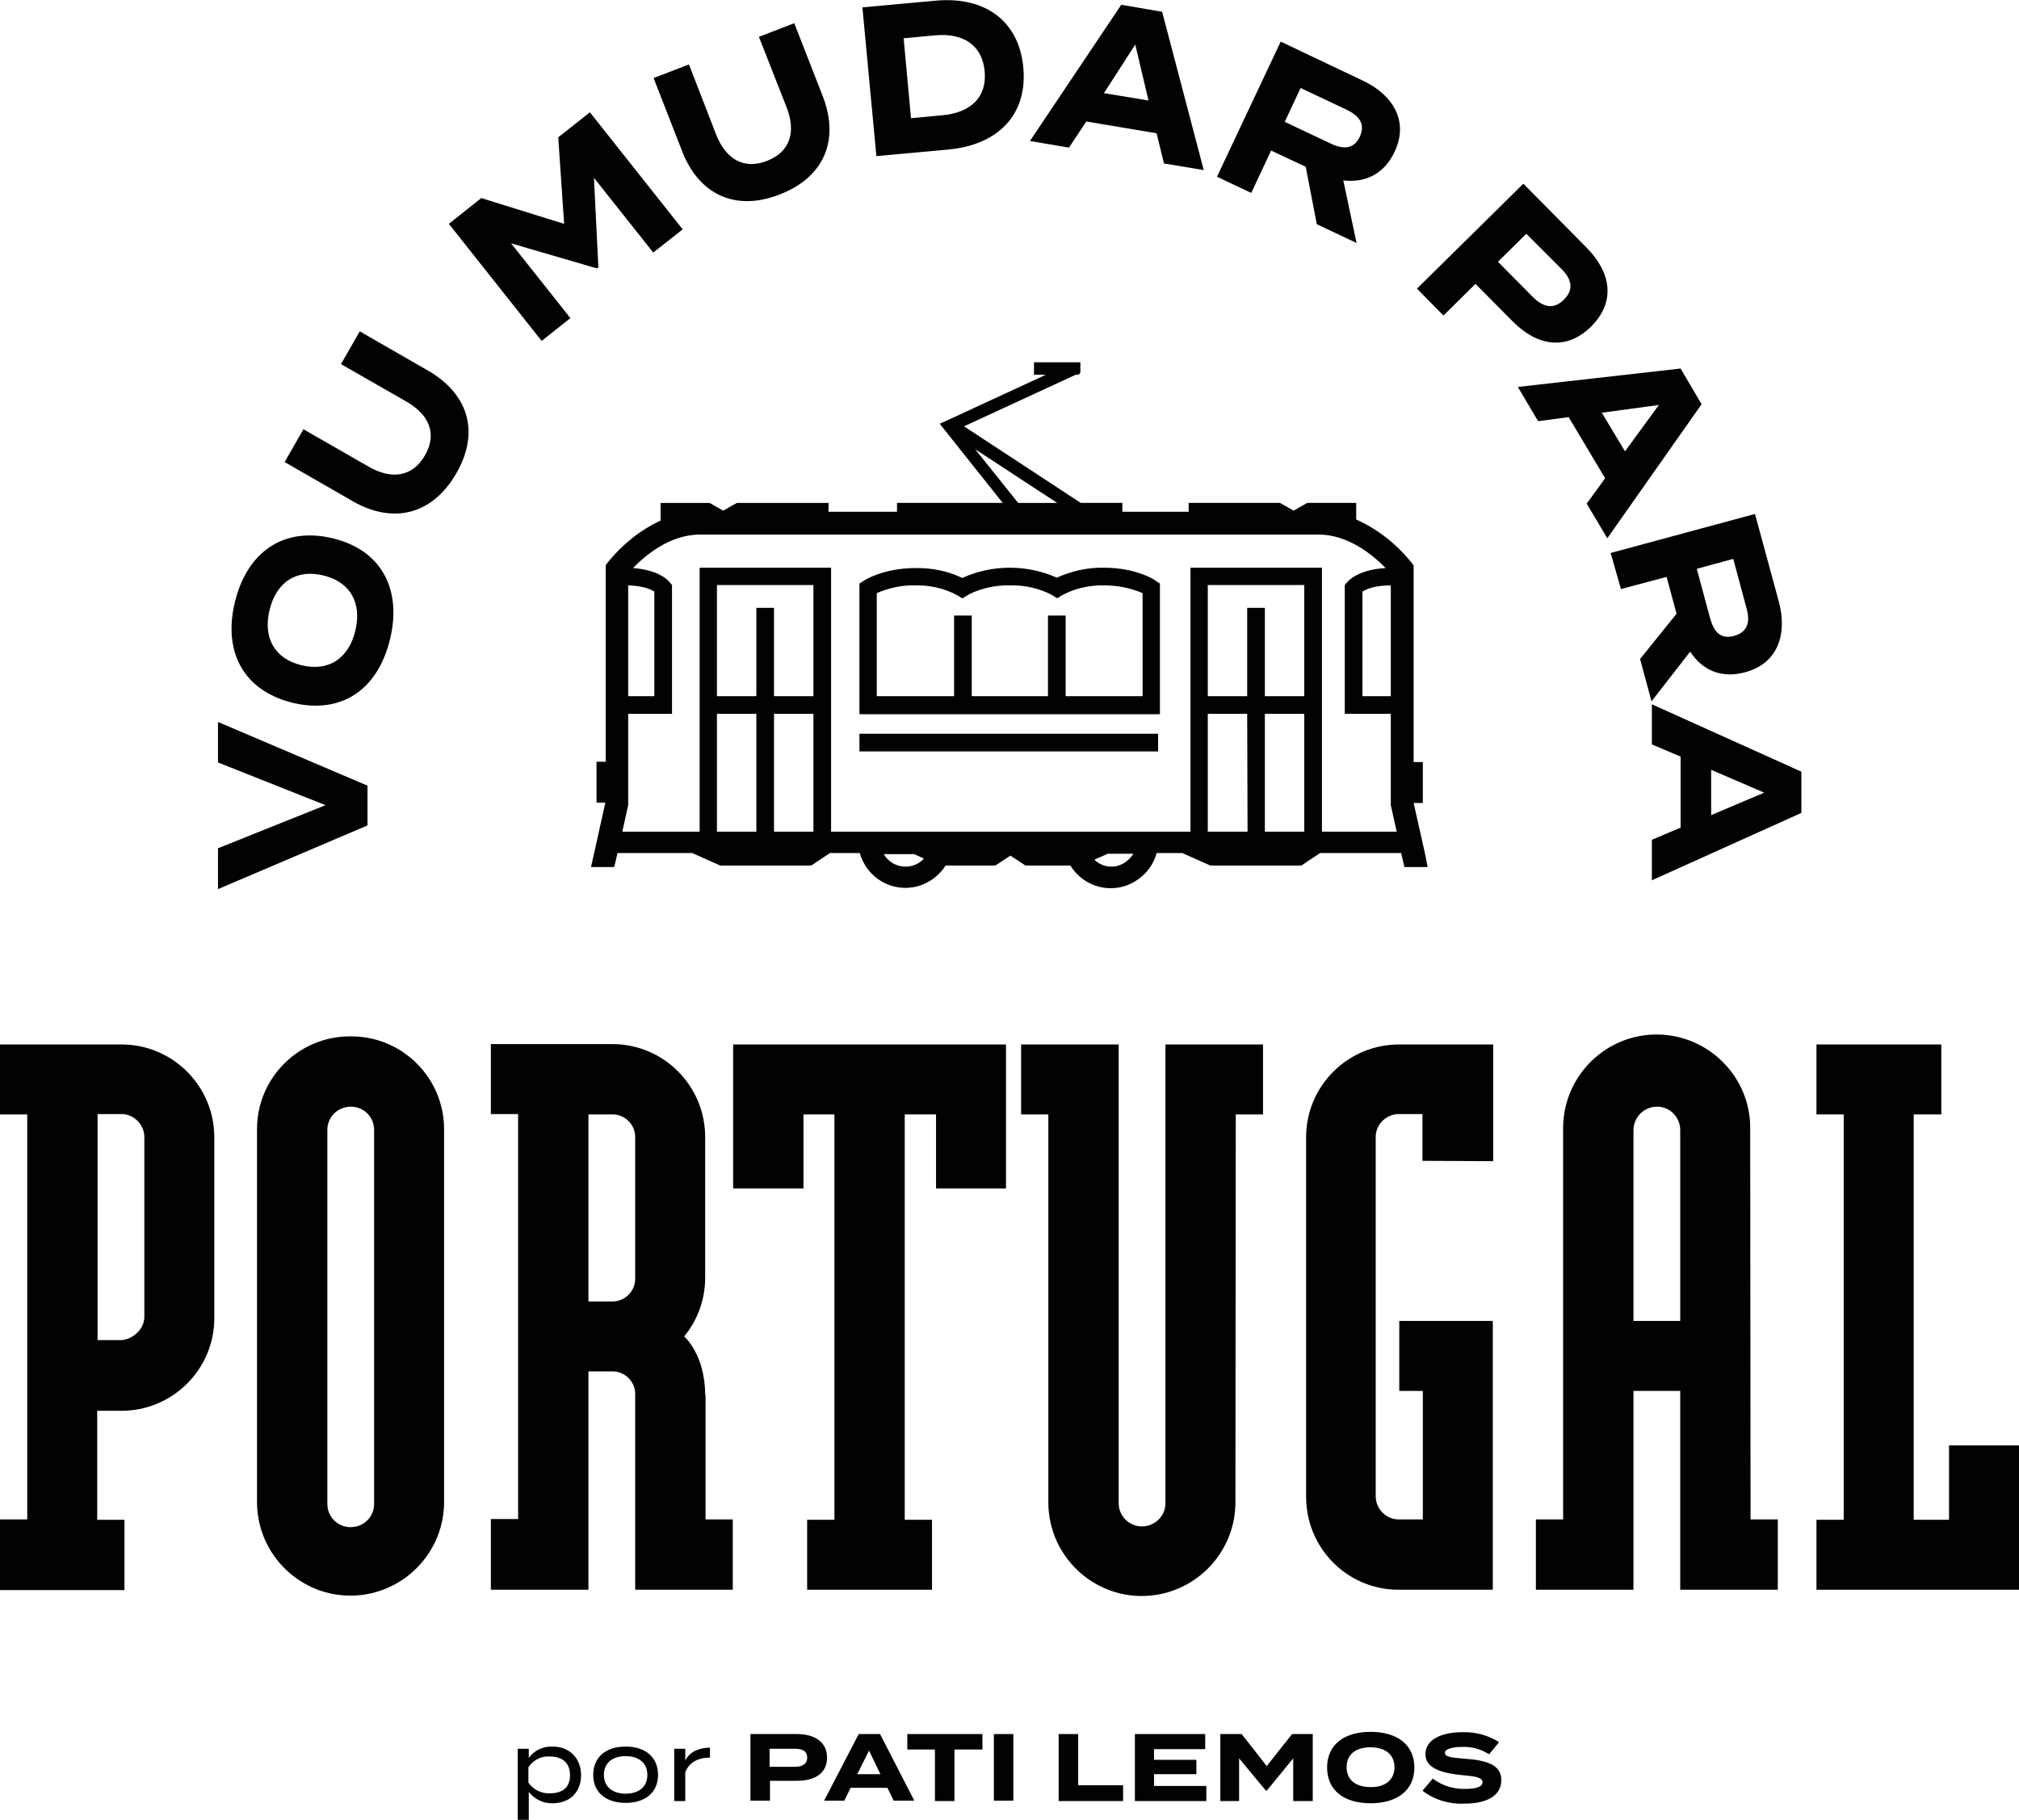 <?xml version="1.0" encoding="utf-8"?>
<!-- Generator: Adobe Illustrator 26.2.1, SVG Export Plug-In . SVG Version: 6.00 Build 0)  -->
<svg version="1.1" id="Camada_1" xmlns="http://www.w3.org/2000/svg" xmlns:xlink="http://www.w3.org/1999/xlink" x="0px" y="0px"
	 viewBox="0 0 548.3 494.3" style="enable-background:new 0 0 548.3 494.3;" xml:space="preserve">
<style type="text/css">
	.st0{fill:#010202;}
</style>
<rect x="233.4" y="199.3" class="st0" width="81.1" height="4.8"/>
<path class="st0" d="M299.8,154.2c-4.4-0.1-8.8,0.9-12.8,2.7c-8.1-3.6-17.4-3.6-25.5,0l0,0l-0.1,0.1c-4-1.9-8.4-2.8-12.8-2.7
	c-8.7,0-13.9,3.3-14.1,3.5l-1.1,0.7v35.5H315v-35.5l-1.1-0.7C313.7,157.5,308.5,154.2,299.8,154.2z M310.3,189.1h-20.9v-21.9h-4.8
	v21.9h-20.7v-21.9h-4.8v21.9h-21v-28c3.3-1.4,6.8-2.2,10.4-2.1c4-0.1,8,0.8,11.5,2.7l1.3,0.8h0.1l0,0l1.3-0.8c0,0,0.2-0.1,0.7-0.4
	c3.4-1.6,7.1-2.4,10.9-2.3c4-0.1,7.9,0.8,11.4,2.6l0.1,0.1l1.3,0.8l1.3-0.8c3.5-1.9,7.5-2.8,11.5-2.7c3.6,0,7.1,0.7,10.4,2.1V189.1z
	"/>
<path class="st0" d="M387,231.9L387,231.9l-3.1-13.8h2.5V207h-2.5v-53.4l-0.6-0.8c-4-5-9.2-9.1-15-11.7v-4.5h-13.3l-3.7,2.1
	l-3.7-2.1h-24.8v2.4h-18v-2.4h-11.3l-31.7-20.8l30.3-14h0.5c0.4,0,0.8-0.4,0.8-0.8v-2.6h-12.6v3.4h3.2l-25.5,11.8l-3.3,1.5
	l17.1,21.5h-28.7v2.4H225v-2.4h-24.9l-3.7,2.1l-3.7-2.1h-13.3v4.8c-5.6,2.6-10.4,6.5-14.3,11.3l-0.6,0.8v53.4h-2.5v11.1h2.4
	l-2.6,11.7l0,0l-1.3,5.8h6.3l0.9-3.8h20.4l0.1,0.1l7.4,3.3h24.7l5.1-3.4h8.1c1.9,6.9,9,10.9,15.8,9c3.1-0.9,5.8-2.9,7.5-5.6h13.5
	l4.1-2.7l4.1,2.7h12.2c3.7,6.1,11.7,8,17.7,4.2c2.8-1.7,4.9-4.5,5.7-7.6h7.1l0.1,0.1l7.4,3.3h24.7l5.1-3.4h22l0.9,3.8h6.3L387,231.9
	z M264.8,122l22.3,14.6h-10.6L264.8,122z M170.6,159c4,0.1,6.2,1.1,7.1,1.7v28.4h-7.1V159z M205.4,225.9h-10.7v-32h10.7L205.4,225.9
	z M220.9,225.9h-10.7v-32h10.7V225.9z M220.9,189.1h-10.7v-24h-4.8v24h-10.7v-30.2h26.2L220.9,189.1z M245.9,235.4
	c-2.4,0-4.7-1.3-5.9-3.4h8.4l0.1,0.1l2.4,1.1C249.7,234.6,247.8,235.4,245.9,235.4L245.9,235.4z M301.8,235.4
	c-1.7,0-3.4-0.7-4.6-1.9l3.4-1.5c0,0,0.1,0,0.1-0.1h7.1C306.4,234.1,304.2,235.4,301.8,235.4L301.8,235.4z M338.8,225.9H328v-32
	h10.7L338.8,225.9z M354.2,225.9h-10.7v-32h10.7L354.2,225.9z M354.2,189.1h-10.7v-24h-4.8v24H328v-30.2h26.2L354.2,189.1z
	 M359,225.9v-71.7h-35.7v71.7h-97.6v-71.7H190v71.7h-21l1.6-7.2v-24.8h11.9v-35l-0.5-0.6c-0.3-0.4-2.8-3.5-10.1-4
	c3.2-3.3,9.9-9.1,18.2-9.1h168c8.2,0,15,5.8,18.2,9.1c-7.6,0.4-10.3,3.6-10.6,4l-0.5,0.6v35h12.5v24.8l1.6,7.2L359,225.9z
	 M377.7,159v30.1H370v-28.4C370.9,160.1,373.2,159,377.7,159L377.7,159z"/>
<path class="st0" d="M32.8,283.7H0v19h7.4v110H0v19.2h33.8v-19.1h-7.4v-29.6h6.4c13.9,0.1,25.3-11.1,25.4-25c0-0.1,0-0.3,0-0.4
	v-48.7c0.1-13.9-11.1-25.3-25-25.4C33.1,283.7,33,283.7,32.8,283.7z M39.2,357.7c0,3.6-3.6,6.3-6.4,6.3h-6.3v-61.4h6.3
	c3.4-0.1,6.3,2.7,6.4,6.1c0,0.1,0,0.1,0,0.2V357.7z"/>
<path class="st0" d="M95.2,281.5c-13.9-0.1-25.3,11.1-25.4,25c0,0.1,0,0.3,0,0.4v101.6c0.3,14,11.9,25.2,25.9,24.9
	c13.6-0.3,24.6-11.3,24.9-24.9V306.9c0.1-13.9-11.1-25.3-25-25.4C95.5,281.5,95.4,281.5,95.2,281.5z M101.6,408.5
	c0,3.5-2.8,6.3-6.4,6.3c-3.5,0-6.3-2.8-6.3-6.3V306.9c0-3.5,2.8-6.3,6.4-6.3c3.5,0,6.3,2.8,6.3,6.3V408.5z"/>
<path class="st0" d="M191.5,378.9c0-11-5.7-15.9-5.7-15.9c3.7-4.5,5.7-10.1,5.7-15.9v-38.1c0.1-13.9-11.1-25.3-25-25.4
	c-0.1,0-0.3,0-0.4,0h-32.8v19h7.4v110h-7.4v19.2h26.5v-59.3h6.4c3.4-0.1,6.3,2.7,6.3,6.1c0,0.1,0,0.2,0,0.2v53h26.5v-19.1h-7.4
	V378.9z M172.5,347.2c0.1,3.4-2.7,6.3-6.1,6.3c-0.1,0-0.1,0-0.2,0h-6.4v-50.8h6.4c3.4-0.1,6.3,2.7,6.3,6.1c0,0.1,0,0.1,0,0.2V347.2z
	"/>
<polygon class="st0" points="218.2,302.7 226.6,302.7 226.6,412.8 219.2,412.8 219.2,431.8 253.1,431.8 253.1,412.8 245.7,412.8 
	245.7,302.7 254.2,302.7 254.2,322.8 273.2,322.8 273.2,283.7 199.1,283.7 199.1,322.8 218.2,322.8 "/>
<path class="st0" d="M335.6,302.7h7.4v-19h-26.5v124.8c-0.1,3.5-3.1,6.2-6.6,6.1c-3.3-0.1-6-2.8-6.1-6.1V283.7h-26.5v19h7.4v105.9
	c0.3,14,11.9,25.2,25.9,24.9c13.6-0.3,24.6-11.3,24.9-24.9L335.6,302.7z"/>
<path class="st0" d="M405.5,315.4v-31.7h-25.4c-13.9-0.1-25.3,11.1-25.4,25c0,0.1,0,0.3,0,0.4v97.3c-0.1,13.9,11,25.3,24.9,25.4
	c0.1,0,0.3,0,0.4,0h25.4v-73h-25.4v19h6.4v34.9h-6.4c-3.4,0.1-6.3-2.7-6.4-6.1c0-0.1,0-0.2,0-0.2v-97.4c-0.1-3.4,2.7-6.3,6.1-6.4
	c0.1,0,0.1,0,0.2,0h6.4v12.7L405.5,315.4z"/>
<path class="st0" d="M475.3,306.9c0.3-14-10.9-25.6-24.9-25.9s-25.6,10.9-25.9,24.9c0,0.3,0,0.7,0,1v105.8h-7.4v19.1h26.5v-54h12.7
	v54h26.5v-19.1h-7.4L475.3,306.9z M456.3,358.8h-12.7v-51.8c0-3.5,2.8-6.4,6.4-6.4c3.5,0,6.3,2.8,6.3,6.4V358.8z"/>
<polygon class="st0" points="529.3,392.6 529.3,412.8 519.7,412.8 519.7,302.7 527.2,302.7 527.2,283.7 493.3,283.7 493.3,302.7 
	500.7,302.7 500.7,412.8 493.3,412.8 493.3,431.8 548.3,431.8 548.3,392.6 "/>
<polygon class="st0" points="99.8,213.4 59.2,196.1 59.2,207.1 88.4,218.7 59.2,230.4 59.2,241.5 99.8,224.2 "/>
<path class="st0" d="M79.5,190.9c13.4,3.2,23.1-3.7,26.4-17.2s-2.2-24.3-15.6-27.5s-23.2,3.8-26.5,17.3
	C60.5,177,66.1,187.6,79.5,190.9z M73.2,165.7c1.8-7.5,7.2-11.2,14.6-9.4s10.5,7.5,8.7,15s-7.2,11.2-14.6,9.4S71.4,173.2,73.2,165.7
	L73.2,165.7z"/>
<path class="st0" d="M116.3,100.7L97.7,90l-5.1,8.9l17.8,10.2c6.1,3.5,8.4,8.7,5,14.6s-9.1,6.6-15.2,3.1l-17.8-10.2l-5.1,8.9
	l18.6,10.7c10.7,6.1,21.4,3.8,28-7.6S127,106.9,116.3,100.7z"/>
<polygon class="st0" points="154.9,86.4 138.8,66.1 162.1,72.9 162.5,72.6 161.3,48.3 177.4,68.6 185.4,62.3 160.2,30.5 151.6,37.3 
	153.2,60.8 130.7,53.8 121.9,60.8 147.1,92.6 "/>
<path class="st0" d="M211.8,52.8c12.3-4.8,16.1-15,11.7-26.5l-7.8-20l-9.6,3.7l7.5,19.1c2.6,6.6,1.1,12.1-5.3,14.6
	s-11.2-0.6-13.8-7.1l-7.4-19.1l-9.6,3.7l7.8,20C189.8,52.7,199.6,57.6,211.8,52.8z"/>
<path class="st0" d="M257.7,40.6c13.5-1.3,21.4-9.6,20.2-22.3s-10.5-19.4-24-18.1L234.2,2l3.8,40.4L257.7,40.6z M253.9,9.6
	c7.5-0.7,12.8,2.5,13.5,9.7s-3.9,11.3-11.4,12l-8.6,0.8l-2-21.7L253.9,9.6z"/>
<path class="st0" d="M295,33l19.1,3.2l2,8.2l10.8,1.8L315.6,3.2l-11.1-1.9l-24.8,37l10.6,1.8L295,33z M308.3,12.1l3.6,15.2l-12.1-2
	L308.3,12.1z"/>
<path class="st0" d="M345.2,40.9l9.4,4.4l3,15.6l10.8,5.1l-3.6-17c5.8,0.7,11-1.6,13.9-7.7c4-8.4-0.4-15.5-8.6-19.4l-22.3-10.6
	L330.5,48l9.3,4.4L345.2,40.9z M353.2,23.9l12.5,5.9c3.3,1.6,5.2,3.8,3.6,7.3s-4.6,3.5-7.9,1.9l-12.5-5.9L353.2,23.9z"/>
<path class="st0" d="M432.1,88.7c6.6-6.6,5.6-14.5-1.2-21.4l-17.2-17.4l-28.9,28.5l7.2,7.3l8.7-8.6l10,10.1
	C417.5,94.1,425.4,95.3,432.1,88.7z M416.2,80.6l-9.4-9.5l7.7-7.6L424,73c2.7,2.7,3.6,5.5,0.7,8.4S418.9,83.3,416.2,80.6z"/>
<path class="st0" d="M426,113.3l9.9,16.6l-5,6.9l5.6,9.4l25.6-36.4l-5.7-9.7l-44.2,5l5.5,9.3L426,113.3z M450.5,110l-9.2,12.6
	l-6.3-10.5L450.5,110z"/>
<path class="st0" d="M440.2,160l12.4-3.3l2.7,10l-9.9,12.3l3.1,11.5L459,177c3.2,4.9,8.3,7.4,14.9,5.6c9-2.4,11.5-10.4,9.2-19.1
	l-6.5-23.9l-39.2,10.6L440.2,160z M470.7,151.8l3.6,13.4c1,3.5,0.5,6.4-3.3,7.5s-5.6-1.2-6.6-4.8l-3.6-13.4L470.7,151.8z"/>
<path class="st0" d="M448.6,202.2l7.8,3.3v19.3l-7.8,3.3v11l40.6-18.3v-11.2l-40.6-18.3V202.2z M464.7,209.1l14.4,6.2l-14.4,6.1
	V209.1z"/>
<path class="st0" d="M150.1,474.4c-2.6-0.1-5,1-6.5,3.1V475h-3v19.4h3v-7.7c1.5,2,4,3.2,6.5,3.1c4.6,0,7.7-3,7.7-7.6
	S154.7,474.4,150.1,474.4z M149.3,487.1c-2.3,0.1-4.5-1-5.8-2.9v-4.2c1.3-1.9,3.5-3.1,5.8-2.9c3.5,0,5.5,1.8,5.5,5.1
	S152.8,487.1,149.3,487.1L149.3,487.1z"/>
<path class="st0" d="M169.9,474.4c-5.5,0-8.8,3-8.8,7.7s3.4,7.6,8.8,7.6s8.8-2.9,8.8-7.6S175.4,474.4,169.9,474.4z M169.9,487.2
	c-3.3,0-5.9-1.7-5.9-5.1s2.5-5.1,5.9-5.1s5.9,1.7,5.9,5.1S173.3,487.2,169.9,487.2z"/>
<path class="st0" d="M186.1,478.2V475h-3v14.2h3v-7.8c1-2.7,3.5-4,6.7-4v-2.7C189.8,474.7,187.2,475.9,186.1,478.2z"/>
<path class="st0" d="M216.4,471h-12.6v18.1h5.3v-5.4h7.3c5,0,8.2-2.1,8.2-6.3S221.3,471,216.4,471z M215.9,479.9H209V475h6.9
	c2,0,3.3,0.6,3.3,2.4S217.8,479.9,215.9,479.9L215.9,479.9z"/>
<path class="st0" d="M233.2,471l-9.4,18.1h5.5l1.7-3.5h10l1.7,3.5h5.6L239,471H233.2z M232.8,481.9l3.2-6.4l3.1,6.4H232.8z"/>
<polygon class="st0" points="246.4,475.2 253.9,475.2 253.9,489.2 259.2,489.2 259.2,475.2 266.8,475.2 266.8,471 246.4,471 "/>
<rect x="269.9" y="471" class="st0" width="5.3" height="18.1"/>
<polygon class="st0" points="292.8,471 287.5,471 287.5,489.2 305,489.2 305,484.9 292.8,484.9 "/>
<polygon class="st0" points="313.4,481.9 324.9,481.9 324.9,478 313.4,478 313.4,475.1 327.3,475.1 327.3,471 308.2,471 
	308.2,489.2 327.6,489.2 327.6,485.1 313.4,485.1 "/>
<polygon class="st0" points="344,479.7 337.2,471 331.4,471 331.4,489.2 336.5,489.2 336.5,477.6 343.8,486.4 344,486.4 
	351.2,477.6 351.2,489.2 356.5,489.2 356.5,471 350.9,471 "/>
<path class="st0" d="M372.2,470.4c-7.2,0-11.8,3.5-11.8,9.7s4.6,9.7,11.8,9.7s11.9-3.5,11.9-9.7S379.4,470.4,372.2,470.4z
	 M372.2,485.4c-4,0-6.5-1.9-6.5-5.4s2.5-5.4,6.5-5.4s6.5,2,6.5,5.4S376.2,485.5,372.2,485.4L372.2,485.4z"/>
<path class="st0" d="M397.7,477.7c-3.2-0.3-5.3-0.4-5.3-1.6s2.6-1.6,4.7-1.6c2.6-0.1,5.1,0.6,7.3,2l2.7-3.3c-3-1.9-6.4-2.8-10-2.7
	c-5.8,0-10,2.1-10,6c0,4,4.9,5.2,10.3,5.7c3.7,0.3,5.2,0.7,5.2,1.9s-1.6,1.8-4.7,1.8c-3.2,0.1-6.3-0.9-8.8-2.8l-2.8,3.3
	c3.3,2.5,7.3,3.7,11.4,3.5c6.6,0,10-2.5,10-6.3C407.8,479.3,403.6,478.1,397.7,477.7z"/>
</svg>
